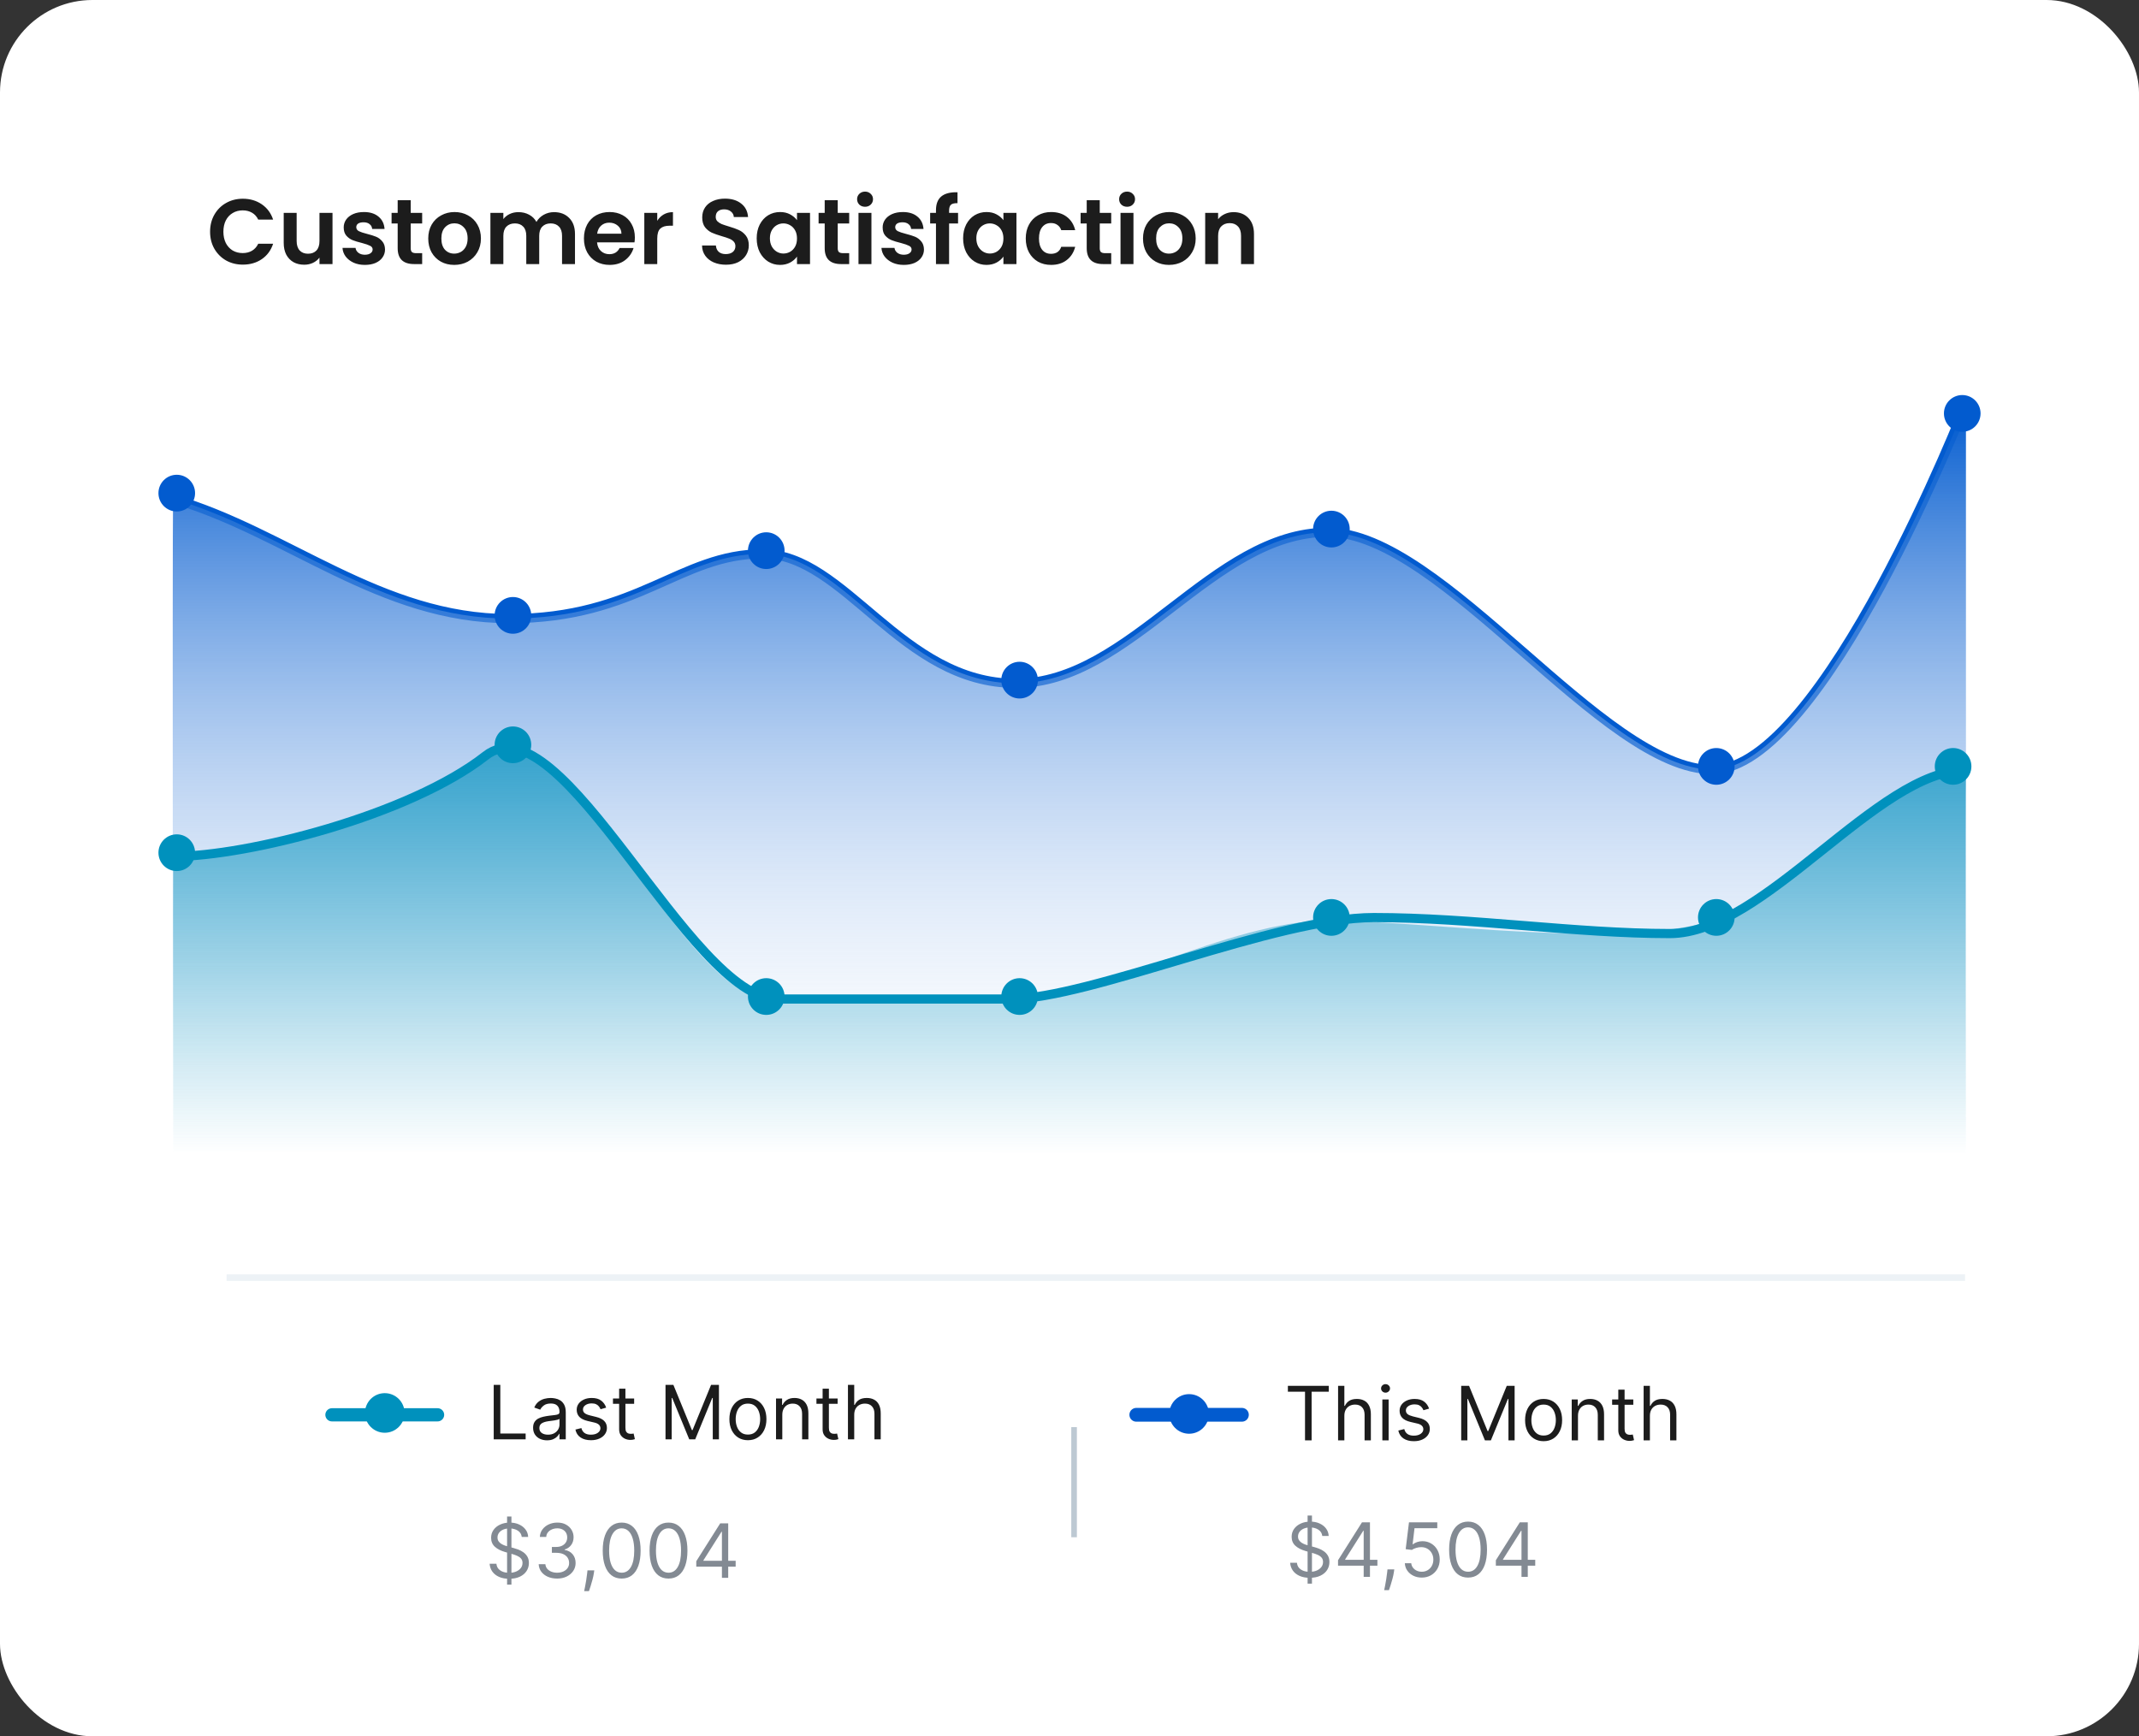 <svg width="324" height="263" viewBox="0 0 324 263" fill="none" xmlns="http://www.w3.org/2000/svg">
<rect x="0" y="0" width="324" height="263" fill="#333333" stroke="none"/>
<rect width="324" height="263" rx="14" fill="white"/>
<rect x="34.324" y="193.023" width="263.328" height="1" fill="#EDF2F6"/>
<path d="M76.808 240.03V229.713H77.469V240.03H76.808ZM79.033 232.808C78.984 232.399 78.788 232.082 78.444 231.857C78.1 231.631 77.679 231.518 77.179 231.518C76.814 231.518 76.494 231.577 76.22 231.695C75.948 231.814 75.736 231.976 75.583 232.183C75.433 232.39 75.357 232.625 75.357 232.888C75.357 233.109 75.41 233.298 75.514 233.457C75.622 233.612 75.759 233.743 75.925 233.848C76.092 233.95 76.267 234.034 76.449 234.101C76.632 234.166 76.8 234.218 76.953 234.259L77.791 234.484C78.006 234.541 78.246 234.619 78.509 234.718C78.775 234.817 79.029 234.953 79.27 235.125C79.515 235.294 79.716 235.512 79.875 235.778C80.034 236.044 80.113 236.37 80.113 236.757C80.113 237.203 79.996 237.606 79.762 237.966C79.531 238.326 79.193 238.612 78.747 238.825C78.303 239.037 77.765 239.143 77.13 239.143C76.539 239.143 76.028 239.048 75.595 238.857C75.165 238.666 74.827 238.4 74.579 238.059C74.335 237.718 74.197 237.322 74.164 236.87H75.196C75.223 237.182 75.328 237.44 75.51 237.644C75.696 237.845 75.93 237.996 76.212 238.095C76.496 238.192 76.803 238.24 77.13 238.24C77.512 238.24 77.855 238.179 78.158 238.055C78.462 237.929 78.702 237.754 78.88 237.531C79.057 237.305 79.146 237.042 79.146 236.741C79.146 236.467 79.069 236.244 78.916 236.072C78.763 235.9 78.561 235.761 78.311 235.653C78.061 235.546 77.791 235.452 77.501 235.371L76.486 235.081C75.841 234.895 75.33 234.631 74.954 234.287C74.578 233.943 74.39 233.493 74.39 232.937C74.39 232.475 74.515 232.072 74.765 231.728C75.017 231.381 75.356 231.112 75.78 230.922C76.208 230.728 76.684 230.632 77.211 230.632C77.743 230.632 78.216 230.727 78.63 230.918C79.043 231.106 79.371 231.364 79.613 231.691C79.858 232.019 79.987 232.391 80 232.808H79.033ZM84.4 239.111C83.868 239.111 83.394 239.02 82.977 238.837C82.564 238.654 82.234 238.4 81.99 238.075C81.748 237.747 81.616 237.367 81.595 236.935H82.611C82.632 237.201 82.723 237.43 82.885 237.624C83.046 237.815 83.257 237.962 83.517 238.067C83.778 238.172 84.067 238.224 84.384 238.224C84.738 238.224 85.053 238.162 85.327 238.039C85.601 237.915 85.816 237.743 85.972 237.523C86.127 237.303 86.205 237.047 86.205 236.757C86.205 236.454 86.13 236.186 85.98 235.955C85.829 235.722 85.609 235.539 85.319 235.407C85.029 235.276 84.674 235.21 84.255 235.21H83.594V234.323H84.255C84.583 234.323 84.87 234.264 85.117 234.146C85.367 234.028 85.562 233.861 85.702 233.646C85.844 233.431 85.915 233.179 85.915 232.888C85.915 232.609 85.853 232.366 85.73 232.159C85.606 231.952 85.432 231.791 85.206 231.675C84.983 231.56 84.72 231.502 84.416 231.502C84.131 231.502 83.862 231.554 83.61 231.659C83.36 231.761 83.156 231.91 82.997 232.107C82.839 232.3 82.753 232.534 82.74 232.808H81.772C81.788 232.375 81.919 231.996 82.163 231.671C82.408 231.343 82.727 231.088 83.122 230.906C83.52 230.723 83.957 230.632 84.432 230.632C84.943 230.632 85.38 230.735 85.746 230.942C86.111 231.146 86.392 231.416 86.588 231.752C86.784 232.088 86.882 232.45 86.882 232.84C86.882 233.305 86.76 233.701 86.516 234.029C86.274 234.357 85.945 234.584 85.528 234.71V234.774C86.049 234.86 86.457 235.082 86.749 235.439C87.042 235.794 87.189 236.233 87.189 236.757C87.189 237.206 87.067 237.609 86.822 237.966C86.58 238.321 86.25 238.6 85.831 238.805C85.411 239.009 84.934 239.111 84.4 239.111ZM90.017 237.87L89.952 238.305C89.907 238.611 89.837 238.939 89.743 239.288C89.651 239.637 89.556 239.967 89.457 240.276C89.357 240.585 89.275 240.83 89.211 241.013H88.485C88.52 240.841 88.566 240.614 88.622 240.332C88.679 240.05 88.735 239.734 88.792 239.385C88.851 239.038 88.899 238.684 88.937 238.321L88.985 237.87H90.017ZM94.167 239.111C93.56 239.111 93.043 238.946 92.615 238.615C92.188 238.282 91.862 237.8 91.636 237.168C91.41 236.534 91.297 235.769 91.297 234.871C91.297 233.979 91.41 233.218 91.636 232.586C91.864 231.952 92.192 231.468 92.619 231.135C93.049 230.799 93.565 230.632 94.167 230.632C94.769 230.632 95.283 230.799 95.71 231.135C96.14 231.468 96.468 231.952 96.694 232.586C96.922 233.218 97.036 233.979 97.036 234.871C97.036 235.769 96.924 236.534 96.698 237.168C96.472 237.8 96.146 238.282 95.719 238.615C95.291 238.946 94.774 239.111 94.167 239.111ZM94.167 238.224C94.769 238.224 95.236 237.934 95.569 237.354C95.903 236.773 96.069 235.946 96.069 234.871C96.069 234.157 95.993 233.548 95.839 233.046C95.689 232.543 95.471 232.16 95.186 231.897C94.904 231.634 94.564 231.502 94.167 231.502C93.57 231.502 93.104 231.796 92.768 232.385C92.433 232.97 92.265 233.799 92.265 234.871C92.265 235.586 92.34 236.193 92.49 236.693C92.641 237.193 92.857 237.573 93.139 237.833C93.424 238.094 93.767 238.224 94.167 238.224ZM101.26 239.111C100.653 239.111 100.135 238.946 99.708 238.615C99.281 238.282 98.955 237.8 98.729 237.168C98.503 236.534 98.391 235.769 98.391 234.871C98.391 233.979 98.503 233.218 98.729 232.586C98.957 231.952 99.285 231.468 99.712 231.135C100.142 230.799 100.658 230.632 101.26 230.632C101.862 230.632 102.376 230.799 102.803 231.135C103.233 231.468 103.561 231.952 103.787 232.586C104.015 233.218 104.129 233.979 104.129 234.871C104.129 235.769 104.017 236.534 103.791 237.168C103.565 237.8 103.239 238.282 102.812 238.615C102.384 238.946 101.867 239.111 101.26 239.111ZM101.26 238.224C101.862 238.224 102.329 237.934 102.662 237.354C102.996 236.773 103.162 235.946 103.162 234.871C103.162 234.157 103.086 233.548 102.932 233.046C102.782 232.543 102.564 232.16 102.28 231.897C101.997 231.634 101.658 231.502 101.26 231.502C100.663 231.502 100.197 231.796 99.861 232.385C99.526 232.97 99.358 233.799 99.358 234.871C99.358 235.586 99.433 236.193 99.583 236.693C99.734 237.193 99.95 237.573 100.232 237.833C100.517 238.094 100.86 238.224 101.26 238.224ZM105.467 237.305V236.483L109.094 230.744H109.691V232.018H109.288L106.547 236.354V236.419H111.432V237.305H105.467ZM109.352 238.998V237.056V236.673V230.744H110.304V238.998H109.352Z" fill="#838A93"/>
<path d="M74.785 218.025V209.772H75.784V217.139H79.621V218.025H74.785ZM82.861 218.17C82.469 218.17 82.113 218.097 81.793 217.949C81.473 217.798 81.219 217.582 81.031 217.3C80.843 217.015 80.749 216.671 80.749 216.268C80.749 215.914 80.819 215.626 80.959 215.406C81.099 215.183 81.285 215.008 81.519 214.882C81.753 214.756 82.011 214.662 82.293 214.6C82.578 214.535 82.864 214.484 83.151 214.447C83.527 214.398 83.832 214.362 84.066 214.338C84.302 214.311 84.474 214.267 84.582 214.205C84.692 214.143 84.747 214.036 84.747 213.882V213.85C84.747 213.453 84.638 213.144 84.421 212.923C84.206 212.703 83.879 212.593 83.441 212.593C82.987 212.593 82.631 212.692 82.373 212.891C82.115 213.09 81.934 213.302 81.829 213.528L80.927 213.205C81.088 212.829 81.303 212.536 81.571 212.327C81.843 212.115 82.138 211.967 82.458 211.883C82.78 211.798 83.097 211.755 83.409 211.755C83.608 211.755 83.836 211.779 84.094 211.827C84.355 211.873 84.606 211.968 84.848 212.113C85.092 212.258 85.295 212.477 85.456 212.77C85.618 213.063 85.698 213.455 85.698 213.947V218.025H84.747V217.187H84.699C84.634 217.321 84.527 217.465 84.376 217.618C84.226 217.771 84.026 217.902 83.776 218.009C83.526 218.117 83.221 218.17 82.861 218.17ZM83.006 217.316C83.382 217.316 83.699 217.242 83.957 217.094C84.218 216.947 84.414 216.756 84.546 216.522C84.68 216.288 84.747 216.043 84.747 215.785V214.914C84.707 214.962 84.618 215.007 84.481 215.047C84.347 215.085 84.191 215.118 84.014 215.148C83.839 215.175 83.668 215.199 83.502 215.22C83.338 215.239 83.205 215.255 83.103 215.269C82.856 215.301 82.625 215.353 82.41 215.426C82.197 215.496 82.025 215.602 81.894 215.744C81.765 215.884 81.7 216.075 81.7 216.317C81.7 216.647 81.823 216.897 82.067 217.066C82.314 217.233 82.627 217.316 83.006 217.316ZM91.819 213.221L90.965 213.463C90.911 213.321 90.832 213.183 90.727 213.048C90.625 212.911 90.485 212.798 90.308 212.71C90.13 212.621 89.903 212.577 89.627 212.577C89.248 212.577 88.932 212.664 88.68 212.839C88.43 213.011 88.305 213.23 88.305 213.496C88.305 213.732 88.391 213.919 88.563 214.056C88.735 214.193 89.003 214.307 89.369 214.398L90.287 214.624C90.841 214.758 91.253 214.964 91.525 215.241C91.796 215.515 91.932 215.868 91.932 216.3C91.932 216.655 91.83 216.972 91.626 217.252C91.424 217.531 91.142 217.751 90.779 217.913C90.416 218.074 89.995 218.154 89.514 218.154C88.882 218.154 88.36 218.017 87.946 217.743C87.532 217.469 87.27 217.069 87.16 216.542L88.063 216.317C88.149 216.65 88.311 216.9 88.55 217.066C88.792 217.233 89.108 217.316 89.498 217.316C89.941 217.316 90.293 217.222 90.553 217.034C90.817 216.843 90.948 216.615 90.948 216.349C90.948 216.134 90.873 215.954 90.723 215.809C90.572 215.661 90.341 215.551 90.03 215.478L88.998 215.237C88.431 215.102 88.014 214.894 87.749 214.612C87.485 214.327 87.354 213.971 87.354 213.544C87.354 213.195 87.452 212.886 87.648 212.617C87.847 212.348 88.117 212.137 88.458 211.984C88.802 211.831 89.191 211.755 89.627 211.755C90.239 211.755 90.72 211.889 91.069 212.158C91.421 212.426 91.671 212.781 91.819 213.221ZM96.056 211.835V212.641H92.848V211.835H96.056ZM93.783 210.352H94.734V216.252C94.734 216.521 94.773 216.722 94.851 216.857C94.931 216.988 95.033 217.077 95.157 217.123C95.283 217.166 95.416 217.187 95.556 217.187C95.661 217.187 95.747 217.182 95.814 217.171C95.881 217.158 95.935 217.147 95.975 217.139L96.168 217.993C96.104 218.017 96.014 218.042 95.898 218.066C95.783 218.093 95.636 218.106 95.459 218.106C95.191 218.106 94.927 218.048 94.669 217.933C94.414 217.817 94.202 217.641 94.032 217.405C93.866 217.168 93.783 216.87 93.783 216.51V210.352ZM100.807 209.772H102L104.805 216.623H104.902L107.707 209.772H108.9V218.025H107.965V211.755H107.884L105.305 218.025H104.402L101.823 211.755H101.742V218.025H100.807V209.772ZM113.289 218.154C112.731 218.154 112.24 218.021 111.818 217.755C111.399 217.489 111.072 217.117 110.835 216.639C110.601 216.161 110.484 215.602 110.484 214.962C110.484 214.318 110.601 213.755 110.835 213.274C111.072 212.793 111.399 212.419 111.818 212.153C112.24 211.888 112.731 211.755 113.289 211.755C113.848 211.755 114.337 211.888 114.756 212.153C115.178 212.419 115.506 212.793 115.74 213.274C115.976 213.755 116.094 214.318 116.094 214.962C116.094 215.602 115.976 216.161 115.74 216.639C115.506 217.117 115.178 217.489 114.756 217.755C114.337 218.021 113.848 218.154 113.289 218.154ZM113.289 217.3C113.714 217.3 114.063 217.191 114.337 216.974C114.611 216.756 114.814 216.47 114.946 216.115C115.077 215.76 115.143 215.376 115.143 214.962C115.143 214.549 115.077 214.163 114.946 213.806C114.814 213.449 114.611 213.16 114.337 212.939C114.063 212.719 113.714 212.609 113.289 212.609C112.865 212.609 112.516 212.719 112.242 212.939C111.968 213.16 111.765 213.449 111.633 213.806C111.501 214.163 111.436 214.549 111.436 214.962C111.436 215.376 111.501 215.76 111.633 216.115C111.765 216.47 111.968 216.756 112.242 216.974C112.516 217.191 112.865 217.3 113.289 217.3ZM118.497 214.302V218.025H117.546V211.835H118.465V212.802H118.546C118.691 212.488 118.911 212.235 119.207 212.045C119.502 211.851 119.884 211.755 120.351 211.755C120.77 211.755 121.137 211.84 121.451 212.012C121.766 212.182 122.01 212.44 122.185 212.786C122.36 213.13 122.447 213.565 122.447 214.092V218.025H121.496V214.156C121.496 213.67 121.37 213.291 121.117 213.02C120.864 212.746 120.518 212.609 120.077 212.609C119.774 212.609 119.502 212.675 119.263 212.806C119.027 212.938 118.84 213.13 118.703 213.383C118.566 213.635 118.497 213.942 118.497 214.302ZM126.877 211.835V212.641H123.669V211.835H126.877ZM124.604 210.352H125.555V216.252C125.555 216.521 125.594 216.722 125.672 216.857C125.753 216.988 125.855 217.077 125.978 217.123C126.105 217.166 126.238 217.187 126.377 217.187C126.482 217.187 126.568 217.182 126.635 217.171C126.702 217.158 126.756 217.147 126.796 217.139L126.99 217.993C126.925 218.017 126.835 218.042 126.72 218.066C126.604 218.093 126.458 218.106 126.281 218.106C126.012 218.106 125.749 218.048 125.491 217.933C125.235 217.817 125.023 217.641 124.854 217.405C124.687 217.168 124.604 216.87 124.604 216.51V210.352ZM129.392 214.302V218.025H128.441V209.772H129.392V212.802H129.472C129.618 212.483 129.835 212.229 130.125 212.041C130.418 211.85 130.808 211.755 131.294 211.755C131.716 211.755 132.085 211.839 132.402 212.008C132.719 212.175 132.965 212.432 133.14 212.778C133.317 213.122 133.406 213.56 133.406 214.092V218.025H132.455V214.156C132.455 213.665 132.327 213.285 132.072 213.016C131.819 212.745 131.469 212.609 131.02 212.609C130.708 212.609 130.429 212.675 130.182 212.806C129.937 212.938 129.744 213.13 129.601 213.383C129.462 213.635 129.392 213.942 129.392 214.302Z" fill="#1C1C1C"/>
<path d="M50.281 214.307H66.281" stroke="#0091BD" stroke-width="2" stroke-linecap="round"/>
<circle cx="58.281" cy="214.025" r="3" fill="#0091BD"/>
<rect x="162.27" y="216.17" width="0.85" height="16.684" fill="#BDC9D3"/>
<path d="M198.066 239.881V229.564H198.727V239.881H198.066ZM200.291 232.659C200.242 232.251 200.046 231.934 199.702 231.708C199.358 231.483 198.936 231.37 198.437 231.37C198.071 231.37 197.752 231.429 197.478 231.547C197.206 231.665 196.994 231.828 196.841 232.035C196.69 232.242 196.615 232.477 196.615 232.74C196.615 232.96 196.667 233.15 196.772 233.308C196.88 233.464 197.017 233.594 197.183 233.699C197.35 233.801 197.525 233.886 197.707 233.953C197.89 234.017 198.058 234.07 198.211 234.11L199.049 234.336C199.264 234.392 199.503 234.47 199.767 234.57C200.033 234.669 200.287 234.805 200.528 234.977C200.773 235.146 200.974 235.364 201.133 235.63C201.291 235.896 201.371 236.222 201.371 236.609C201.371 237.055 201.254 237.458 201.02 237.818C200.789 238.178 200.45 238.464 200.004 238.676C199.561 238.889 199.022 238.995 198.388 238.995C197.797 238.995 197.285 238.899 196.853 238.709C196.423 238.518 196.084 238.252 195.837 237.911C195.593 237.569 195.454 237.173 195.422 236.722H196.454C196.481 237.033 196.586 237.291 196.768 237.495C196.954 237.697 197.187 237.847 197.469 237.947C197.754 238.044 198.061 238.092 198.388 238.092C198.77 238.092 199.112 238.03 199.416 237.907C199.72 237.78 199.96 237.606 200.137 237.383C200.315 237.157 200.403 236.894 200.403 236.593C200.403 236.319 200.327 236.096 200.174 235.924C200.021 235.752 199.819 235.612 199.569 235.505C199.319 235.397 199.049 235.303 198.759 235.222L197.744 234.932C197.099 234.747 196.588 234.482 196.212 234.138C195.836 233.794 195.648 233.344 195.648 232.788C195.648 232.326 195.773 231.923 196.023 231.579C196.275 231.233 196.614 230.964 197.038 230.773C197.465 230.58 197.942 230.483 198.469 230.483C199.001 230.483 199.474 230.578 199.888 230.769C200.301 230.957 200.629 231.215 200.871 231.543C201.115 231.871 201.244 232.243 201.258 232.659H200.291ZM202.675 237.157V236.335L206.302 230.596H206.899V231.869H206.496L203.755 236.206V236.27H208.64V237.157H202.675ZM206.56 238.85V236.907V236.524V230.596H207.512V238.85H206.56ZM211.197 237.721L211.133 238.156C211.087 238.463 211.017 238.791 210.923 239.14C210.832 239.489 210.736 239.818 210.637 240.127C210.537 240.436 210.456 240.682 210.391 240.865H209.666C209.701 240.693 209.746 240.466 209.803 240.184C209.859 239.901 209.916 239.586 209.972 239.237C210.031 238.89 210.079 238.535 210.117 238.173L210.165 237.721H211.197ZM215.356 238.962C214.883 238.962 214.457 238.868 214.079 238.68C213.7 238.492 213.396 238.234 213.168 237.907C212.939 237.579 212.815 237.205 212.793 236.786H213.76C213.798 237.16 213.967 237.469 214.268 237.713C214.572 237.955 214.934 238.076 215.356 238.076C215.695 238.076 215.996 237.997 216.259 237.838C216.525 237.68 216.733 237.462 216.884 237.185C217.037 236.906 217.113 236.59 217.113 236.238C217.113 235.878 217.034 235.557 216.876 235.275C216.72 234.99 216.505 234.766 216.231 234.602C215.957 234.438 215.644 234.355 215.292 234.352C215.039 234.349 214.78 234.388 214.514 234.469C214.248 234.547 214.029 234.648 213.857 234.771L212.922 234.658L213.422 230.596H217.71V231.483H214.26L213.97 233.917H214.018C214.187 233.782 214.4 233.671 214.655 233.582C214.91 233.494 215.176 233.449 215.453 233.449C215.958 233.449 216.408 233.57 216.803 233.812C217.201 234.051 217.512 234.379 217.738 234.795C217.966 235.212 218.081 235.687 218.081 236.222C218.081 236.749 217.962 237.219 217.726 237.633C217.492 238.044 217.17 238.369 216.759 238.608C216.348 238.844 215.88 238.962 215.356 238.962ZM222.374 238.962C221.766 238.962 221.249 238.797 220.822 238.467C220.395 238.134 220.068 237.651 219.843 237.02C219.617 236.386 219.504 235.62 219.504 234.723C219.504 233.831 219.617 233.069 219.843 232.438C220.071 231.804 220.399 231.32 220.826 230.987C221.256 230.651 221.772 230.483 222.374 230.483C222.975 230.483 223.49 230.651 223.917 230.987C224.347 231.32 224.675 231.804 224.901 232.438C225.129 233.069 225.243 233.831 225.243 234.723C225.243 235.62 225.13 236.386 224.905 237.02C224.679 237.651 224.352 238.134 223.925 238.467C223.498 238.797 222.981 238.962 222.374 238.962ZM222.374 238.076C222.975 238.076 223.443 237.786 223.776 237.205C224.109 236.625 224.276 235.797 224.276 234.723C224.276 234.008 224.199 233.4 224.046 232.897C223.896 232.395 223.678 232.012 223.393 231.749C223.111 231.485 222.771 231.354 222.374 231.354C221.777 231.354 221.311 231.648 220.975 232.236C220.639 232.822 220.471 233.651 220.471 234.723C220.471 235.437 220.547 236.045 220.697 236.544C220.848 237.044 221.064 237.424 221.346 237.685C221.631 237.946 221.973 238.076 222.374 238.076ZM226.581 237.157V236.335L230.208 230.596H230.805V231.869H230.402L227.661 236.206V236.27H232.546V237.157H226.581ZM230.466 238.85V236.907V236.524V230.596H231.417V238.85H230.466Z" fill="#838A93"/>
<path d="M195.079 210.807V209.92H201.27V210.807H198.674V218.174H197.675V210.807H195.079ZM203.634 214.45V218.174H202.683V209.92H203.634V212.951H203.715C203.86 212.631 204.078 212.377 204.368 212.189C204.661 211.998 205.05 211.903 205.537 211.903C205.958 211.903 206.328 211.988 206.645 212.157C206.962 212.323 207.208 212.58 207.382 212.927C207.56 213.271 207.648 213.708 207.648 214.24V218.174H206.697V214.305C206.697 213.813 206.57 213.433 206.314 213.164C206.062 212.893 205.711 212.757 205.262 212.757C204.951 212.757 204.671 212.823 204.424 212.955C204.18 213.086 203.986 213.279 203.844 213.531C203.704 213.784 203.634 214.09 203.634 214.45ZM209.388 218.174V211.984H210.339V218.174H209.388ZM209.872 210.952C209.687 210.952 209.527 210.889 209.392 210.762C209.261 210.636 209.195 210.484 209.195 210.307C209.195 210.13 209.261 209.978 209.392 209.852C209.527 209.725 209.687 209.662 209.872 209.662C210.057 209.662 210.216 209.725 210.347 209.852C210.482 209.978 210.549 210.13 210.549 210.307C210.549 210.484 210.482 210.636 210.347 210.762C210.216 210.889 210.057 210.952 209.872 210.952ZM216.466 213.37L215.612 213.612C215.558 213.469 215.479 213.331 215.374 213.197C215.272 213.06 215.132 212.947 214.955 212.858C214.778 212.769 214.551 212.725 214.274 212.725C213.895 212.725 213.579 212.812 213.327 212.987C213.077 213.159 212.952 213.378 212.952 213.644C212.952 213.88 213.038 214.067 213.21 214.204C213.382 214.341 213.651 214.455 214.016 214.547L214.935 214.772C215.488 214.907 215.901 215.112 216.172 215.389C216.443 215.663 216.579 216.016 216.579 216.449C216.579 216.804 216.477 217.121 216.273 217.4C216.071 217.679 215.789 217.9 215.426 218.061C215.064 218.222 214.642 218.303 214.161 218.303C213.53 218.303 213.007 218.166 212.593 217.892C212.18 217.618 211.918 217.217 211.807 216.691L212.71 216.465C212.796 216.798 212.959 217.048 213.198 217.215C213.44 217.381 213.755 217.465 214.145 217.465C214.588 217.465 214.94 217.37 215.201 217.182C215.464 216.992 215.596 216.763 215.596 216.497C215.596 216.282 215.52 216.102 215.37 215.957C215.22 215.809 214.989 215.699 214.677 215.627L213.645 215.385C213.078 215.251 212.662 215.042 212.396 214.76C212.132 214.476 212.001 214.12 212.001 213.692C212.001 213.343 212.099 213.034 212.295 212.765C212.494 212.497 212.764 212.286 213.105 212.133C213.449 211.98 213.839 211.903 214.274 211.903C214.886 211.903 215.367 212.037 215.717 212.306C216.069 212.575 216.318 212.929 216.466 213.37ZM221.332 209.92H222.525L225.329 216.771H225.426L228.231 209.92H229.424V218.174H228.489V211.903H228.408L225.829 218.174H224.926L222.347 211.903H222.267V218.174H221.332V209.92ZM233.814 218.303C233.255 218.303 232.765 218.17 232.343 217.904C231.924 217.638 231.596 217.266 231.36 216.787C231.126 216.309 231.009 215.75 231.009 215.111C231.009 214.466 231.126 213.903 231.36 213.422C231.596 212.941 231.924 212.568 232.343 212.302C232.765 212.036 233.255 211.903 233.814 211.903C234.373 211.903 234.862 212.036 235.281 212.302C235.703 212.568 236.03 212.941 236.264 213.422C236.501 213.903 236.619 214.466 236.619 215.111C236.619 215.75 236.501 216.309 236.264 216.787C236.03 217.266 235.703 217.638 235.281 217.904C234.862 218.17 234.373 218.303 233.814 218.303ZM233.814 217.448C234.238 217.448 234.588 217.34 234.862 217.122C235.136 216.904 235.339 216.618 235.47 216.264C235.602 215.909 235.668 215.525 235.668 215.111C235.668 214.697 235.602 214.312 235.47 213.954C235.339 213.597 235.136 213.308 234.862 213.088C234.588 212.867 234.238 212.757 233.814 212.757C233.389 212.757 233.04 212.867 232.766 213.088C232.492 213.308 232.289 213.597 232.158 213.954C232.026 214.312 231.96 214.697 231.96 215.111C231.96 215.525 232.026 215.909 232.158 216.264C232.289 216.618 232.492 216.904 232.766 217.122C233.04 217.34 233.389 217.448 233.814 217.448ZM239.022 214.45V218.174H238.071V211.984H238.99V212.951H239.07C239.215 212.636 239.436 212.384 239.731 212.193C240.027 212 240.408 211.903 240.876 211.903C241.295 211.903 241.662 211.989 241.976 212.161C242.29 212.33 242.535 212.588 242.709 212.935C242.884 213.279 242.971 213.714 242.971 214.24V218.174H242.02V214.305C242.02 213.819 241.894 213.44 241.641 213.168C241.389 212.894 241.042 212.757 240.602 212.757C240.298 212.757 240.027 212.823 239.788 212.955C239.551 213.086 239.364 213.279 239.227 213.531C239.09 213.784 239.022 214.09 239.022 214.45ZM247.401 211.984V212.79H244.193V211.984H247.401ZM245.128 210.5H246.08V216.401C246.08 216.669 246.119 216.871 246.196 217.005C246.277 217.137 246.379 217.225 246.503 217.271C246.629 217.314 246.762 217.336 246.902 217.336C247.007 217.336 247.093 217.33 247.16 217.319C247.227 217.306 247.281 217.295 247.321 217.287L247.514 218.142C247.45 218.166 247.36 218.19 247.244 218.214C247.129 218.241 246.982 218.254 246.805 218.254C246.536 218.254 246.273 218.197 246.015 218.081C245.76 217.966 245.548 217.79 245.378 217.553C245.212 217.317 245.128 217.019 245.128 216.659V210.5ZM249.916 214.45V218.174H248.965V209.92H249.916V212.951H249.997C250.142 212.631 250.36 212.377 250.65 212.189C250.943 211.998 251.332 211.903 251.818 211.903C252.24 211.903 252.61 211.988 252.927 212.157C253.244 212.323 253.49 212.58 253.664 212.927C253.842 213.271 253.93 213.708 253.93 214.24V218.174H252.979V214.305C252.979 213.813 252.852 213.433 252.596 213.164C252.344 212.893 251.993 212.757 251.544 212.757C251.233 212.757 250.953 212.823 250.706 212.955C250.462 213.086 250.268 213.279 250.126 213.531C249.986 213.784 249.916 214.09 249.916 214.45Z" fill="#1C1C1C"/>
<path d="M172.117 214.303H188.117" stroke="#025BCF" stroke-width="2.085" stroke-linecap="round"/>
<circle cx="180.117" cy="214.174" r="3" fill="#025BCF"/>
<path d="M31.822 35.1C31.822 34.139 32.037 33.28 32.466 32.524C32.905 31.759 33.497 31.166 34.244 30.746C35 30.317 35.845 30.102 36.778 30.102C37.87 30.102 38.827 30.382 39.648 30.942C40.469 31.502 41.043 32.277 41.37 33.266H39.116C38.892 32.799 38.575 32.449 38.164 32.216C37.763 31.983 37.296 31.866 36.764 31.866C36.195 31.866 35.686 32.001 35.238 32.272C34.799 32.533 34.454 32.907 34.202 33.392C33.959 33.877 33.838 34.447 33.838 35.1C33.838 35.744 33.959 36.313 34.202 36.808C34.454 37.293 34.799 37.671 35.238 37.942C35.686 38.203 36.195 38.334 36.764 38.334C37.296 38.334 37.763 38.217 38.164 37.984C38.575 37.741 38.892 37.387 39.116 36.92H41.37C41.043 37.919 40.469 38.698 39.648 39.258C38.836 39.809 37.879 40.084 36.778 40.084C35.845 40.084 35 39.874 34.244 39.454C33.497 39.025 32.905 38.432 32.466 37.676C32.037 36.92 31.822 36.061 31.822 35.1ZM50.366 32.244V40H48.392V39.02C48.14 39.356 47.809 39.622 47.398 39.818C46.997 40.005 46.558 40.098 46.082 40.098C45.475 40.098 44.939 39.972 44.472 39.72C44.005 39.459 43.637 39.081 43.366 38.586C43.105 38.082 42.974 37.485 42.974 36.794V32.244H44.934V36.514C44.934 37.13 45.088 37.606 45.396 37.942C45.704 38.269 46.124 38.432 46.656 38.432C47.197 38.432 47.622 38.269 47.93 37.942C48.238 37.606 48.392 37.13 48.392 36.514V32.244H50.366ZM55.268 40.126C54.633 40.126 54.064 40.014 53.56 39.79C53.056 39.557 52.655 39.244 52.356 38.852C52.067 38.46 51.908 38.026 51.88 37.55H53.854C53.891 37.849 54.036 38.096 54.288 38.292C54.549 38.488 54.871 38.586 55.254 38.586C55.627 38.586 55.917 38.511 56.122 38.362C56.337 38.213 56.444 38.021 56.444 37.788C56.444 37.536 56.313 37.349 56.052 37.228C55.8 37.097 55.394 36.957 54.834 36.808C54.255 36.668 53.779 36.523 53.406 36.374C53.042 36.225 52.725 35.996 52.454 35.688C52.193 35.38 52.062 34.965 52.062 34.442C52.062 34.013 52.183 33.621 52.426 33.266C52.678 32.911 53.033 32.631 53.49 32.426C53.957 32.221 54.503 32.118 55.128 32.118C56.052 32.118 56.789 32.351 57.34 32.818C57.891 33.275 58.194 33.896 58.25 34.68H56.374C56.346 34.372 56.215 34.129 55.982 33.952C55.758 33.765 55.455 33.672 55.072 33.672C54.717 33.672 54.442 33.737 54.246 33.868C54.059 33.999 53.966 34.181 53.966 34.414C53.966 34.675 54.097 34.876 54.358 35.016C54.619 35.147 55.025 35.282 55.576 35.422C56.136 35.562 56.598 35.707 56.962 35.856C57.326 36.005 57.639 36.239 57.9 36.556C58.171 36.864 58.311 37.275 58.32 37.788C58.32 38.236 58.194 38.637 57.942 38.992C57.699 39.347 57.345 39.627 56.878 39.832C56.421 40.028 55.884 40.126 55.268 40.126ZM62.211 33.854V37.606C62.211 37.867 62.272 38.059 62.393 38.18C62.524 38.292 62.738 38.348 63.037 38.348H63.947V40H62.715C61.063 40 60.237 39.197 60.237 37.592V33.854H59.313V32.244H60.237V30.326H62.211V32.244H63.947V33.854H62.211ZM68.801 40.126C68.054 40.126 67.382 39.963 66.785 39.636C66.187 39.3 65.716 38.829 65.371 38.222C65.035 37.615 64.867 36.915 64.867 36.122C64.867 35.329 65.039 34.629 65.385 34.022C65.739 33.415 66.22 32.949 66.827 32.622C67.433 32.286 68.11 32.118 68.857 32.118C69.603 32.118 70.28 32.286 70.887 32.622C71.493 32.949 71.969 33.415 72.315 34.022C72.669 34.629 72.847 35.329 72.847 36.122C72.847 36.915 72.665 37.615 72.301 38.222C71.946 38.829 71.461 39.3 70.845 39.636C70.238 39.963 69.557 40.126 68.801 40.126ZM68.801 38.418C69.155 38.418 69.487 38.334 69.795 38.166C70.112 37.989 70.364 37.727 70.551 37.382C70.737 37.037 70.831 36.617 70.831 36.122C70.831 35.385 70.635 34.82 70.243 34.428C69.86 34.027 69.389 33.826 68.829 33.826C68.269 33.826 67.797 34.027 67.415 34.428C67.041 34.82 66.855 35.385 66.855 36.122C66.855 36.859 67.037 37.429 67.401 37.83C67.774 38.222 68.241 38.418 68.801 38.418ZM83.916 32.132C84.868 32.132 85.634 32.426 86.212 33.014C86.8 33.593 87.094 34.405 87.094 35.45V40H85.134V35.716C85.134 35.109 84.98 34.647 84.672 34.33C84.364 34.003 83.944 33.84 83.412 33.84C82.88 33.84 82.456 34.003 82.138 34.33C81.83 34.647 81.676 35.109 81.676 35.716V40H79.716V35.716C79.716 35.109 79.562 34.647 79.254 34.33C78.946 34.003 78.526 33.84 77.994 33.84C77.453 33.84 77.024 34.003 76.706 34.33C76.398 34.647 76.244 35.109 76.244 35.716V40H74.284V32.244H76.244V33.182C76.496 32.855 76.818 32.599 77.21 32.412C77.612 32.225 78.05 32.132 78.526 32.132C79.133 32.132 79.674 32.263 80.15 32.524C80.626 32.776 80.995 33.14 81.256 33.616C81.508 33.168 81.872 32.809 82.348 32.538C82.834 32.267 83.356 32.132 83.916 32.132ZM96.164 35.954C96.164 36.234 96.146 36.486 96.108 36.71H90.438C90.485 37.27 90.681 37.709 91.026 38.026C91.372 38.343 91.796 38.502 92.3 38.502C93.028 38.502 93.546 38.189 93.854 37.564H95.968C95.744 38.311 95.315 38.927 94.68 39.412C94.046 39.888 93.266 40.126 92.342 40.126C91.596 40.126 90.924 39.963 90.326 39.636C89.738 39.3 89.276 38.829 88.94 38.222C88.614 37.615 88.45 36.915 88.45 36.122C88.45 35.319 88.614 34.615 88.94 34.008C89.267 33.401 89.724 32.935 90.312 32.608C90.9 32.281 91.577 32.118 92.342 32.118C93.08 32.118 93.738 32.277 94.316 32.594C94.904 32.911 95.357 33.364 95.674 33.952C96.001 34.531 96.164 35.198 96.164 35.954ZM94.134 35.394C94.125 34.89 93.943 34.489 93.588 34.19C93.234 33.882 92.8 33.728 92.286 33.728C91.801 33.728 91.39 33.877 91.054 34.176C90.728 34.465 90.527 34.871 90.452 35.394H94.134ZM99.555 33.448C99.807 33.037 100.134 32.715 100.535 32.482C100.946 32.249 101.412 32.132 101.935 32.132V34.19H101.417C100.801 34.19 100.334 34.335 100.017 34.624C99.709 34.913 99.555 35.417 99.555 36.136V40H97.595V32.244H99.555V33.448ZM109.965 40.098C109.284 40.098 108.668 39.981 108.117 39.748C107.576 39.515 107.146 39.179 106.829 38.74C106.512 38.301 106.348 37.783 106.339 37.186H108.439C108.467 37.587 108.607 37.905 108.859 38.138C109.12 38.371 109.475 38.488 109.923 38.488C110.38 38.488 110.74 38.381 111.001 38.166C111.262 37.942 111.393 37.653 111.393 37.298C111.393 37.009 111.304 36.771 111.127 36.584C110.95 36.397 110.726 36.253 110.455 36.15C110.194 36.038 109.83 35.917 109.363 35.786C108.728 35.599 108.21 35.417 107.809 35.24C107.417 35.053 107.076 34.778 106.787 34.414C106.507 34.041 106.367 33.546 106.367 32.93C106.367 32.351 106.512 31.847 106.801 31.418C107.09 30.989 107.496 30.662 108.019 30.438C108.542 30.205 109.139 30.088 109.811 30.088C110.819 30.088 111.636 30.335 112.261 30.83C112.896 31.315 113.246 31.997 113.311 32.874H111.155C111.136 32.538 110.992 32.263 110.721 32.048C110.46 31.824 110.11 31.712 109.671 31.712C109.288 31.712 108.98 31.81 108.747 32.006C108.523 32.202 108.411 32.487 108.411 32.86C108.411 33.121 108.495 33.341 108.663 33.518C108.84 33.686 109.055 33.826 109.307 33.938C109.568 34.041 109.932 34.162 110.399 34.302C111.034 34.489 111.552 34.675 111.953 34.862C112.354 35.049 112.7 35.329 112.989 35.702C113.278 36.075 113.423 36.565 113.423 37.172C113.423 37.695 113.288 38.18 113.017 38.628C112.746 39.076 112.35 39.435 111.827 39.706C111.304 39.967 110.684 40.098 109.965 40.098ZM114.618 36.094C114.618 35.31 114.772 34.615 115.08 34.008C115.398 33.401 115.822 32.935 116.354 32.608C116.896 32.281 117.498 32.118 118.16 32.118C118.739 32.118 119.243 32.235 119.672 32.468C120.111 32.701 120.461 32.995 120.722 33.35V32.244H122.696V40H120.722V38.866C120.47 39.23 120.12 39.533 119.672 39.776C119.234 40.009 118.725 40.126 118.146 40.126C117.493 40.126 116.896 39.958 116.354 39.622C115.822 39.286 115.398 38.815 115.08 38.208C114.772 37.592 114.618 36.887 114.618 36.094ZM120.722 36.122C120.722 35.646 120.629 35.24 120.442 34.904C120.256 34.559 120.004 34.297 119.686 34.12C119.369 33.933 119.028 33.84 118.664 33.84C118.3 33.84 117.964 33.929 117.656 34.106C117.348 34.283 117.096 34.545 116.9 34.89C116.714 35.226 116.62 35.627 116.62 36.094C116.62 36.561 116.714 36.971 116.9 37.326C117.096 37.671 117.348 37.937 117.656 38.124C117.974 38.311 118.31 38.404 118.664 38.404C119.028 38.404 119.369 38.315 119.686 38.138C120.004 37.951 120.256 37.69 120.442 37.354C120.629 37.009 120.722 36.598 120.722 36.122ZM126.893 33.854V37.606C126.893 37.867 126.953 38.059 127.075 38.18C127.205 38.292 127.42 38.348 127.719 38.348H128.629V40H127.397C125.745 40 124.919 39.197 124.919 37.592V33.854H123.995V32.244H124.919V30.326H126.893V32.244H128.629V33.854H126.893ZM131.032 31.32C130.687 31.32 130.398 31.213 130.164 30.998C129.94 30.774 129.828 30.499 129.828 30.172C129.828 29.845 129.94 29.575 130.164 29.36C130.398 29.136 130.687 29.024 131.032 29.024C131.378 29.024 131.662 29.136 131.886 29.36C132.12 29.575 132.236 29.845 132.236 30.172C132.236 30.499 132.12 30.774 131.886 30.998C131.662 31.213 131.378 31.32 131.032 31.32ZM131.998 32.244V40H130.038V32.244H131.998ZM136.903 40.126C136.268 40.126 135.699 40.014 135.195 39.79C134.691 39.557 134.289 39.244 133.991 38.852C133.701 38.46 133.543 38.026 133.515 37.55H135.489C135.526 37.849 135.671 38.096 135.923 38.292C136.184 38.488 136.506 38.586 136.889 38.586C137.262 38.586 137.551 38.511 137.757 38.362C137.971 38.213 138.079 38.021 138.079 37.788C138.079 37.536 137.948 37.349 137.687 37.228C137.435 37.097 137.029 36.957 136.469 36.808C135.89 36.668 135.414 36.523 135.041 36.374C134.677 36.225 134.359 35.996 134.089 35.688C133.827 35.38 133.697 34.965 133.697 34.442C133.697 34.013 133.818 33.621 134.061 33.266C134.313 32.911 134.667 32.631 135.125 32.426C135.591 32.221 136.137 32.118 136.763 32.118C137.687 32.118 138.424 32.351 138.975 32.818C139.525 33.275 139.829 33.896 139.885 34.68H138.009C137.981 34.372 137.85 34.129 137.617 33.952C137.393 33.765 137.089 33.672 136.707 33.672C136.352 33.672 136.077 33.737 135.881 33.868C135.694 33.999 135.601 34.181 135.601 34.414C135.601 34.675 135.731 34.876 135.993 35.016C136.254 35.147 136.66 35.282 137.211 35.422C137.771 35.562 138.233 35.707 138.597 35.856C138.961 36.005 139.273 36.239 139.535 36.556C139.805 36.864 139.945 37.275 139.955 37.788C139.955 38.236 139.829 38.637 139.577 38.992C139.334 39.347 138.979 39.627 138.513 39.832C138.055 40.028 137.519 40.126 136.903 40.126ZM145.12 33.854H143.762V40H141.774V33.854H140.892V32.244H141.774V31.852C141.774 30.9 142.044 30.2 142.586 29.752C143.127 29.304 143.944 29.094 145.036 29.122V30.774C144.56 30.765 144.228 30.844 144.042 31.012C143.855 31.18 143.762 31.483 143.762 31.922V32.244H145.12V33.854ZM145.886 36.094C145.886 35.31 146.04 34.615 146.348 34.008C146.665 33.401 147.09 32.935 147.622 32.608C148.163 32.281 148.765 32.118 149.428 32.118C150.006 32.118 150.51 32.235 150.94 32.468C151.378 32.701 151.728 32.995 151.99 33.35V32.244H153.964V40H151.99V38.866C151.738 39.23 151.388 39.533 150.94 39.776C150.501 40.009 149.992 40.126 149.414 40.126C148.76 40.126 148.163 39.958 147.622 39.622C147.09 39.286 146.665 38.815 146.348 38.208C146.04 37.592 145.886 36.887 145.886 36.094ZM151.99 36.122C151.99 35.646 151.896 35.24 151.71 34.904C151.523 34.559 151.271 34.297 150.954 34.12C150.636 33.933 150.296 33.84 149.932 33.84C149.568 33.84 149.232 33.929 148.924 34.106C148.616 34.283 148.364 34.545 148.168 34.89C147.981 35.226 147.888 35.627 147.888 36.094C147.888 36.561 147.981 36.971 148.168 37.326C148.364 37.671 148.616 37.937 148.924 38.124C149.241 38.311 149.577 38.404 149.932 38.404C150.296 38.404 150.636 38.315 150.954 38.138C151.271 37.951 151.523 37.69 151.71 37.354C151.896 37.009 151.99 36.598 151.99 36.122ZM155.374 36.122C155.374 35.319 155.537 34.619 155.864 34.022C156.191 33.415 156.643 32.949 157.222 32.622C157.801 32.286 158.463 32.118 159.21 32.118C160.171 32.118 160.965 32.361 161.59 32.846C162.225 33.322 162.649 33.994 162.864 34.862H160.75C160.638 34.526 160.447 34.265 160.176 34.078C159.915 33.882 159.588 33.784 159.196 33.784C158.636 33.784 158.193 33.989 157.866 34.4C157.539 34.801 157.376 35.375 157.376 36.122C157.376 36.859 157.539 37.433 157.866 37.844C158.193 38.245 158.636 38.446 159.196 38.446C159.989 38.446 160.507 38.091 160.75 37.382H162.864C162.649 38.222 162.225 38.889 161.59 39.384C160.955 39.879 160.162 40.126 159.21 40.126C158.463 40.126 157.801 39.963 157.222 39.636C156.643 39.3 156.191 38.833 155.864 38.236C155.537 37.629 155.374 36.925 155.374 36.122ZM166.582 33.854V37.606C166.582 37.867 166.643 38.059 166.764 38.18C166.895 38.292 167.109 38.348 167.408 38.348H168.318V40H167.086C165.434 40 164.608 39.197 164.608 37.592V33.854H163.684V32.244H164.608V30.326H166.582V32.244H168.318V33.854H166.582ZM170.722 31.32C170.376 31.32 170.087 31.213 169.854 30.998C169.63 30.774 169.518 30.499 169.518 30.172C169.518 29.845 169.63 29.575 169.854 29.36C170.087 29.136 170.376 29.024 170.722 29.024C171.067 29.024 171.352 29.136 171.576 29.36C171.809 29.575 171.926 29.845 171.926 30.172C171.926 30.499 171.809 30.774 171.576 30.998C171.352 31.213 171.067 31.32 170.722 31.32ZM171.688 32.244V40H169.728V32.244H171.688ZM177.068 40.126C176.322 40.126 175.65 39.963 175.052 39.636C174.455 39.3 173.984 38.829 173.638 38.222C173.302 37.615 173.134 36.915 173.134 36.122C173.134 35.329 173.307 34.629 173.652 34.022C174.007 33.415 174.488 32.949 175.094 32.622C175.701 32.286 176.378 32.118 177.124 32.118C177.871 32.118 178.548 32.286 179.154 32.622C179.761 32.949 180.237 33.415 180.582 34.022C180.937 34.629 181.114 35.329 181.114 36.122C181.114 36.915 180.932 37.615 180.568 38.222C180.214 38.829 179.728 39.3 179.112 39.636C178.506 39.963 177.824 40.126 177.068 40.126ZM177.068 38.418C177.423 38.418 177.754 38.334 178.062 38.166C178.38 37.989 178.632 37.727 178.818 37.382C179.005 37.037 179.098 36.617 179.098 36.122C179.098 35.385 178.902 34.82 178.51 34.428C178.128 34.027 177.656 33.826 177.096 33.826C176.536 33.826 176.065 34.027 175.682 34.428C175.309 34.82 175.122 35.385 175.122 36.122C175.122 36.859 175.304 37.429 175.668 37.83C176.042 38.222 176.508 38.418 177.068 38.418ZM186.85 32.132C187.774 32.132 188.521 32.426 189.09 33.014C189.659 33.593 189.944 34.405 189.944 35.45V40H187.984V35.716C187.984 35.1 187.83 34.629 187.522 34.302C187.214 33.966 186.794 33.798 186.262 33.798C185.721 33.798 185.291 33.966 184.974 34.302C184.666 34.629 184.512 35.1 184.512 35.716V40H182.552V32.244H184.512V33.21C184.773 32.874 185.105 32.613 185.506 32.426C185.917 32.23 186.365 32.132 186.85 32.132Z" fill="#1C1C1C"/>
<path d="M26.211 75.56C43.556 80.629 57.593 93.701 77.131 93.701C96.669 93.701 102.957 83.897 115.505 83.897C128.054 83.897 136.486 103.505 153.88 103.505C171.273 103.505 183.644 80.629 201.11 80.629C218.576 80.629 242.721 116.577 259.41 116.577C276.099 116.577 297.784 61.094 297.784 61.094" stroke="#025BCF" stroke-width="1.39" stroke-linecap="round"/>
<path fill-rule="evenodd" clip-rule="evenodd" d="M26.214 75.56C43.559 80.629 57.596 93.701 77.134 93.701C96.672 93.701 102.96 83.897 115.509 83.897C128.057 83.897 136.49 103.505 153.883 103.505C171.277 103.505 183.647 80.629 201.113 80.629C218.579 80.629 242.724 116.577 259.413 116.577C276.102 116.577 297.787 61.094 297.787 61.094V175.947H26.214C26.214 175.947 26.098 81.054 26.214 75.56Z" fill="url(#paint0_linear_2054_3891)"/>
<ellipse cx="297.227" cy="62.62" rx="2.774" ry="2.781" fill="#025BCF"/>
<ellipse cx="259.973" cy="116.089" rx="2.774" ry="2.781" fill="#025BCF"/>
<ellipse cx="201.672" cy="80.142" rx="2.774" ry="2.781" fill="#025BCF"/>
<ellipse cx="154.442" cy="103.021" rx="2.774" ry="2.781" fill="#025BCF"/>
<ellipse cx="116.067" cy="83.409" rx="2.774" ry="2.781" fill="#025BCF"/>
<ellipse cx="77.695" cy="93.214" rx="2.774" ry="2.781" fill="#025BCF"/>
<ellipse cx="26.774" cy="74.695" rx="2.774" ry="2.781" fill="#025BCF"/>
<path d="M26.211 129.728C37.511 129.728 62.063 123.475 73.549 114.477C85.036 105.479 104.428 151.326 117.773 151.326C131.119 151.326 140.803 151.326 152.966 151.326C165.129 151.326 193.157 138.987 208.09 138.987C223.023 138.987 238.633 141.409 252.937 141.409C267.241 141.409 284.402 116.656 297.784 116.656" stroke="#0091BD" stroke-width="1.39" stroke-linecap="round"/>
<path fill-rule="evenodd" clip-rule="evenodd" d="M26.241 129.728C37.54 129.728 62.089 123.475 73.574 114.477C85.059 105.479 103.204 151.326 116.548 151.326C129.891 151.326 141.718 151.326 153.88 151.326C166.042 151.326 186.178 139.451 201.11 139.451C216.041 139.451 245.057 143.892 259.41 139.451C273.762 135.01 284.404 116.656 297.784 116.656C297.697 120.568 297.784 174.936 297.784 174.936L26.241 174.391C26.241 174.391 26.181 134.217 26.241 129.728Z" fill="url(#paint1_linear_2054_3891)"/>
<ellipse cx="295.84" cy="116.087" rx="2.774" ry="2.781" fill="#0091BD"/>
<ellipse cx="259.973" cy="138.966" rx="2.774" ry="2.781" fill="#0091BD"/>
<ellipse cx="201.672" cy="138.966" rx="2.774" ry="2.781" fill="#0091BD"/>
<ellipse cx="154.442" cy="150.949" rx="2.774" ry="2.781" fill="#0091BD"/>
<ellipse cx="116.067" cy="150.949" rx="2.774" ry="2.781" fill="#0091BD"/>
<ellipse cx="77.695" cy="112.82" rx="2.774" ry="2.781" fill="#0091BD"/>
<ellipse cx="26.774" cy="129.161" rx="2.774" ry="2.781" fill="#0091BD"/>
<defs>
<linearGradient id="paint0_linear_2054_3891" x1="26.156" y1="61.094" x2="26.156" y2="175.947" gradientUnits="userSpaceOnUse">
<stop stop-color="#025BCF"/>
<stop offset="1" stop-color="white" stop-opacity="0.01"/>
</linearGradient>
<linearGradient id="paint1_linear_2054_3891" x1="26.211" y1="113.307" x2="26.211" y2="174.936" gradientUnits="userSpaceOnUse">
<stop stop-color="#0091BD" stop-opacity="0.7"/>
<stop offset="1" stop-color="#0091BD" stop-opacity="0"/>
</linearGradient>
</defs>
</svg>
